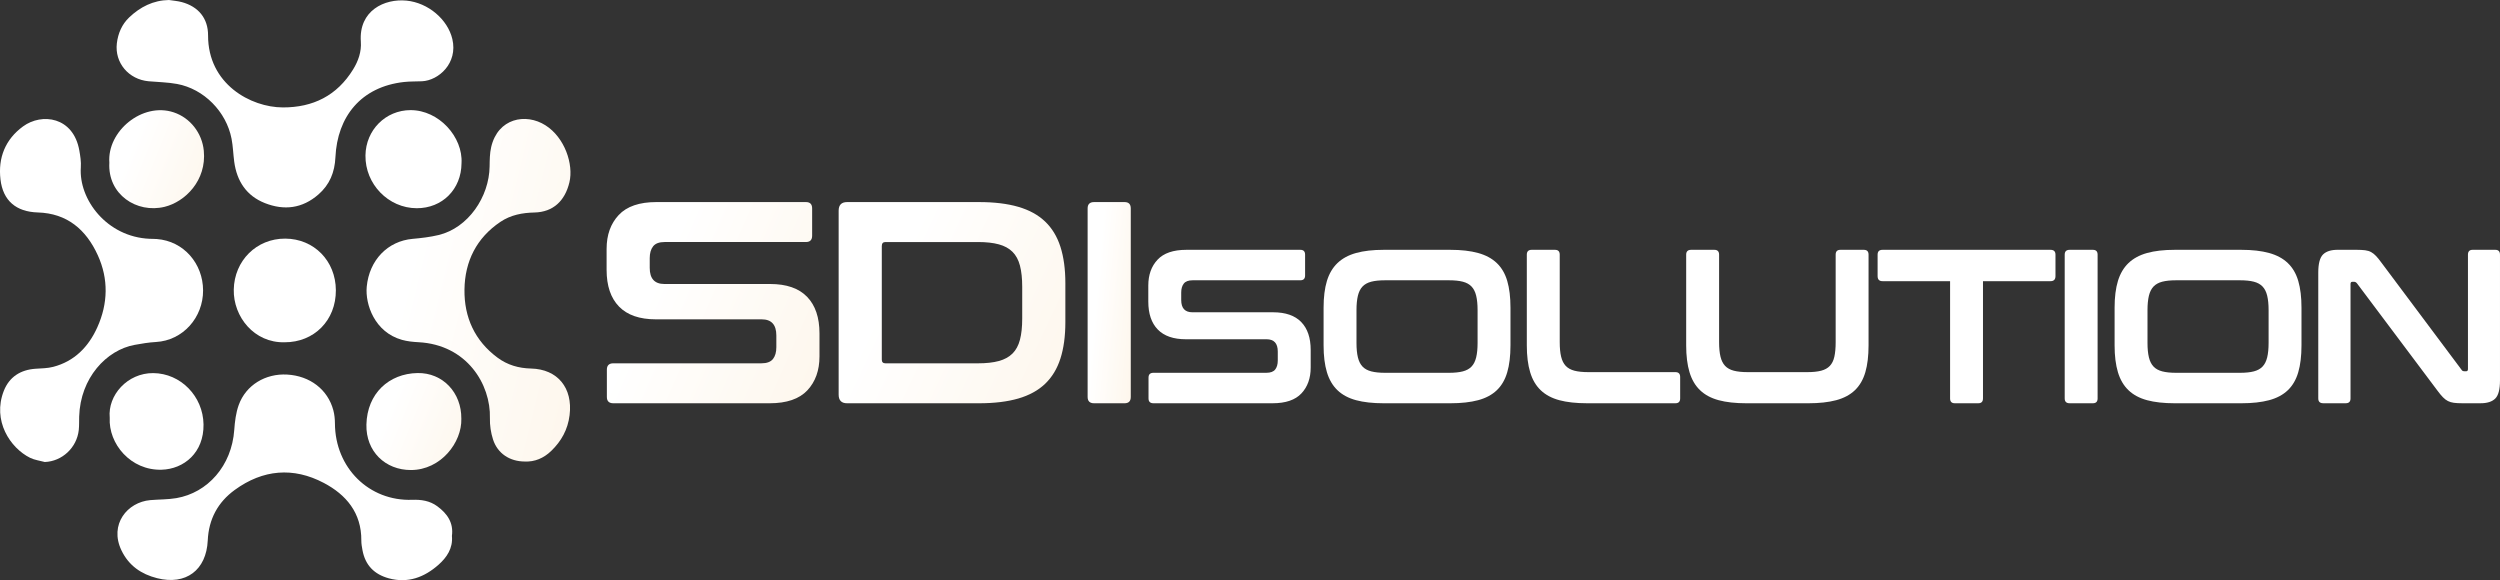 <svg width="237" height="55" viewBox="0 0 237 55" fill="none" xmlns="http://www.w3.org/2000/svg">
<rect x="0" y="0" width="237" height="55" fill="#333333" stroke="none"/>
<g clip-path="url(#clip0_109_681)">
<path d="M123.274 23.683C123.573 23.683 123.723 23.835 123.723 24.14V26.114C123.723 26.419 123.573 26.571 123.274 26.571H113.06C112.666 26.571 112.387 26.675 112.224 26.883C112.061 27.09 111.979 27.375 111.979 27.734V28.441C111.979 29.217 112.333 29.604 113.04 29.604H120.685C121.868 29.604 122.758 29.913 123.356 30.529C123.954 31.146 124.253 32.029 124.253 33.179V34.841C124.253 35.852 123.961 36.67 123.376 37.294C122.792 37.917 121.881 38.229 120.644 38.229H109.348C109.036 38.229 108.88 38.077 108.88 37.772V35.798C108.88 35.493 109.036 35.341 109.348 35.341H120.052C120.447 35.341 120.725 35.237 120.888 35.029C121.051 34.821 121.133 34.537 121.133 34.177V33.326C121.133 32.55 120.78 32.162 120.072 32.162H112.427C111.244 32.162 110.354 31.854 109.756 31.237C109.157 30.621 108.859 29.738 108.859 28.588V27.071C108.859 26.059 109.151 25.242 109.736 24.618C110.32 23.994 111.23 23.683 112.468 23.683H123.274Z" fill="white"/>
<path d="M137.485 23.683C138.517 23.683 139.398 23.783 140.125 23.984C140.852 24.185 141.443 24.503 141.899 24.94C142.354 25.376 142.684 25.941 142.887 26.633C143.091 27.326 143.193 28.171 143.193 29.169V32.743C143.193 33.741 143.092 34.589 142.887 35.288C142.684 35.988 142.354 36.556 141.899 36.992C141.443 37.429 140.852 37.744 140.125 37.939C139.398 38.133 138.518 38.23 137.485 38.23H131.184C130.151 38.23 129.275 38.133 128.554 37.939C127.834 37.744 127.246 37.429 126.791 36.992C126.336 36.556 126.003 35.989 125.792 35.288C125.582 34.589 125.476 33.74 125.476 32.743V29.169C125.476 28.171 125.581 27.326 125.792 26.633C126.003 25.941 126.336 25.376 126.791 24.94C127.247 24.503 127.834 24.185 128.554 23.984C129.275 23.783 130.151 23.683 131.184 23.683H137.485ZM128.595 32.515C128.595 33.055 128.639 33.509 128.728 33.876C128.817 34.243 128.963 34.535 129.166 34.749C129.37 34.964 129.645 35.116 129.992 35.206C130.338 35.296 130.777 35.342 131.307 35.342H137.362C137.892 35.342 138.331 35.297 138.677 35.206C139.024 35.116 139.298 34.964 139.503 34.749C139.707 34.535 139.853 34.244 139.942 33.876C140.03 33.509 140.075 33.056 140.075 32.515V29.398C140.075 28.858 140.03 28.403 139.942 28.036C139.853 27.669 139.707 27.379 139.503 27.163C139.299 26.949 139.024 26.796 138.677 26.706C138.33 26.616 137.892 26.571 137.362 26.571H131.307C130.777 26.571 130.338 26.616 129.992 26.706C129.645 26.796 129.371 26.949 129.166 27.163C128.963 27.378 128.817 27.669 128.728 28.036C128.64 28.403 128.595 28.857 128.595 29.398V32.515Z" fill="white"/>
<path d="M147.413 23.683C147.712 23.683 147.862 23.835 147.862 24.14V32.431C147.862 32.985 147.905 33.446 147.995 33.813C148.083 34.18 148.229 34.471 148.432 34.686C148.636 34.901 148.911 35.053 149.258 35.143C149.605 35.233 150.043 35.278 150.573 35.278H158.83C159.129 35.278 159.279 35.431 159.279 35.735V37.772C159.279 38.077 159.129 38.229 158.83 38.229H150.451C149.418 38.229 148.541 38.132 147.821 37.938C147.1 37.743 146.512 37.428 146.058 36.992C145.602 36.555 145.269 35.987 145.059 35.287C144.848 34.588 144.742 33.739 144.742 32.742V24.139C144.742 23.834 144.899 23.682 145.212 23.682H147.413V23.683Z" fill="white"/>
<path d="M162.522 23.683C162.82 23.683 162.97 23.835 162.97 24.14V32.431C162.97 32.985 163.014 33.446 163.103 33.813C163.191 34.18 163.337 34.471 163.541 34.686C163.744 34.901 164.02 35.053 164.367 35.143C164.713 35.233 165.152 35.278 165.681 35.278H171.329C171.858 35.278 172.297 35.234 172.644 35.143C172.99 35.053 173.266 34.901 173.47 34.686C173.674 34.471 173.817 34.181 173.898 33.813C173.98 33.446 174.021 32.985 174.021 32.431V24.14C174.021 23.835 174.17 23.683 174.469 23.683H176.691C176.99 23.683 177.139 23.835 177.139 24.14V32.743C177.139 33.741 177.037 34.589 176.834 35.288C176.63 35.988 176.3 36.556 175.845 36.992C175.39 37.429 174.798 37.744 174.071 37.939C173.344 38.133 172.464 38.23 171.431 38.23H165.559C164.526 38.23 163.649 38.133 162.929 37.939C162.209 37.744 161.62 37.429 161.166 36.992C160.71 36.556 160.377 35.989 160.167 35.288C159.956 34.589 159.85 33.74 159.85 32.743V24.14C159.85 23.835 160.007 23.683 160.32 23.683H162.522Z" fill="white"/>
<path d="M194.389 23.683C194.702 23.683 194.859 23.835 194.859 24.14V26.176C194.859 26.495 194.702 26.655 194.389 26.655H187.987V37.772C187.987 38.077 187.838 38.229 187.539 38.229H185.316C185.017 38.229 184.868 38.077 184.868 37.772V26.655H178.465C178.152 26.655 177.997 26.495 177.997 26.176V24.14C177.997 23.835 178.152 23.683 178.465 23.683H194.389Z" fill="white"/>
<path d="M198.405 23.683C198.704 23.683 198.853 23.835 198.853 24.14V37.772C198.853 38.077 198.704 38.229 198.405 38.229H196.203C195.89 38.229 195.734 38.077 195.734 37.772V24.14C195.734 23.835 195.89 23.683 196.203 23.683H198.405Z" fill="white"/>
<path d="M212.473 23.683C213.505 23.683 214.386 23.783 215.113 23.984C215.841 24.185 216.431 24.503 216.887 24.94C217.342 25.376 217.672 25.941 217.875 26.633C218.079 27.326 218.181 28.171 218.181 29.169V32.743C218.181 33.741 218.08 34.589 217.875 35.288C217.672 35.988 217.342 36.556 216.887 36.992C216.431 37.429 215.84 37.744 215.113 37.939C214.386 38.133 213.506 38.23 212.473 38.23H206.172C205.139 38.23 204.263 38.133 203.542 37.939C202.822 37.744 202.234 37.429 201.779 36.992C201.324 36.556 200.991 35.989 200.78 35.288C200.57 34.589 200.464 33.74 200.464 32.743V29.169C200.464 28.171 200.569 27.326 200.78 26.633C200.991 25.941 201.324 25.376 201.779 24.94C202.235 24.503 202.822 24.185 203.542 23.984C204.263 23.783 205.139 23.683 206.172 23.683H212.473ZM203.583 32.515C203.583 33.055 203.627 33.509 203.716 33.876C203.805 34.243 203.951 34.535 204.154 34.749C204.358 34.964 204.633 35.116 204.98 35.206C205.326 35.296 205.765 35.342 206.295 35.342H212.35C212.88 35.342 213.319 35.297 213.665 35.206C214.012 35.116 214.286 34.964 214.491 34.749C214.695 34.535 214.841 34.244 214.93 33.876C215.018 33.509 215.063 33.056 215.063 32.515V29.398C215.063 28.858 215.018 28.403 214.93 28.036C214.841 27.669 214.696 27.379 214.491 27.163C214.287 26.949 214.012 26.796 213.665 26.706C213.318 26.616 212.88 26.571 212.35 26.571H206.295C205.765 26.571 205.326 26.616 204.98 26.706C204.633 26.796 204.359 26.949 204.154 27.163C203.951 27.378 203.805 27.669 203.716 28.036C203.628 28.403 203.583 28.857 203.583 29.398V32.515Z" fill="white"/>
<path d="M223.4 23.682C223.726 23.682 223.998 23.697 224.216 23.724C224.433 23.752 224.624 23.811 224.787 23.901C224.95 23.991 225.106 24.115 225.256 24.275C225.405 24.434 225.575 24.645 225.766 24.908L233.35 35.049C233.404 35.146 233.492 35.194 233.615 35.194H233.798C233.907 35.194 233.962 35.125 233.962 34.987V24.14C233.962 23.835 234.111 23.682 234.41 23.682H236.551C236.85 23.682 236.999 23.835 236.999 24.14V36.068C236.999 36.913 236.85 37.484 236.551 37.782C236.252 38.079 235.789 38.228 235.164 38.228H233.411C233.098 38.228 232.837 38.215 232.626 38.186C232.415 38.158 232.228 38.103 232.066 38.02C231.902 37.937 231.742 37.816 231.587 37.656C231.43 37.497 231.25 37.278 231.047 37.001L223.441 26.86C223.36 26.763 223.271 26.715 223.177 26.715H222.993C222.884 26.715 222.83 26.785 222.83 26.923V37.77C222.83 38.075 222.68 38.227 222.381 38.227H220.241C219.928 38.227 219.772 38.075 219.772 37.77V25.842C219.772 24.997 219.922 24.425 220.22 24.128C220.519 23.83 220.982 23.681 221.607 23.681H223.401L223.4 23.682Z" fill="white"/>
<path d="M49.755 43.752C48.325 43.751 47.171 42.99 46.742 41.67C46.533 41.028 46.426 40.314 46.444 39.638C46.532 36.448 44.271 32.678 39.665 32.441C39.142 32.414 38.608 32.359 38.106 32.218C35.505 31.489 34.611 28.839 34.766 27.185C35.005 24.641 36.77 22.85 39.121 22.643C39.943 22.571 40.772 22.473 41.572 22.282C44.393 21.606 46.375 18.656 46.415 15.776C46.423 15.165 46.427 14.536 46.563 13.947C47.195 11.213 49.829 10.682 51.714 11.881C53.537 13.038 54.388 15.571 53.981 17.282C53.561 19.044 52.434 20.107 50.666 20.145C49.512 20.17 48.415 20.376 47.437 21.034C45.178 22.552 44.067 24.773 44.032 27.452C43.997 30.081 45.01 32.307 47.162 33.903C48.113 34.608 49.178 34.91 50.34 34.937C52.867 34.995 54.316 36.781 53.998 39.354C53.83 40.726 53.215 41.821 52.255 42.749C51.537 43.443 50.685 43.793 49.754 43.753L49.755 43.752Z" fill="url(#paint0_linear_109_681)"/>
<path d="M16.017 0C16.425 0.064 16.842 0.093 17.238 0.2C18.788 0.619 19.73 1.719 19.725 3.353C19.71 7.968 23.773 10.178 26.818 10.184C29.662 10.189 31.942 9.078 33.479 6.575C33.968 5.779 34.275 4.904 34.208 3.952C33.997 0.99 36.464 -0.144 38.534 0.059C40.589 0.26 42.442 1.832 42.883 3.707C43.421 5.996 41.578 7.631 40.004 7.704C39.44 7.73 38.87 7.711 38.309 7.772C34.208 8.225 31.977 11.073 31.799 14.897C31.731 16.338 31.255 17.502 30.189 18.433C28.661 19.769 26.934 19.973 25.112 19.254C23.373 18.568 22.452 17.184 22.203 15.323C22.107 14.601 22.089 13.865 21.951 13.151C21.453 10.578 19.325 8.427 16.783 7.959C15.898 7.796 14.987 7.785 14.087 7.704C12.191 7.531 10.856 5.945 11.078 4.098C11.192 3.156 11.564 2.3 12.244 1.653C13.295 0.654 14.527 0.027 16.017 0Z" fill="white"/>
<path d="M4.247 43.798C3.779 43.669 3.277 43.612 2.849 43.399C0.975 42.468 -0.748 39.885 0.361 37.054C0.882 35.726 1.953 35.054 3.363 34.958C3.925 34.92 4.503 34.919 5.043 34.778C7.053 34.254 8.394 32.883 9.23 31.02C10.239 28.775 10.299 26.454 9.272 24.199C8.159 21.753 6.348 20.221 3.582 20.141C1.541 20.081 0.282 19.037 0.045 17.012C-0.197 14.948 0.51 13.207 2.185 11.983C3.967 10.681 6.954 11.061 7.52 14.266C7.614 14.793 7.699 15.341 7.662 15.869C7.452 18.913 10.13 22.463 14.187 22.638C14.413 22.648 14.641 22.643 14.866 22.66C17.421 22.853 19.241 24.992 19.252 27.523C19.264 30.09 17.352 32.278 14.779 32.422C14.107 32.459 13.435 32.572 12.771 32.693C10.088 33.178 7.614 35.83 7.506 39.491C7.493 39.914 7.513 40.34 7.468 40.76C7.286 42.447 5.881 43.737 4.246 43.798L4.247 43.798Z" fill="white"/>
<path d="M42.842 50.81C42.953 51.982 42.341 52.857 41.574 53.536C40.238 54.72 38.679 55.321 36.86 54.825C35.49 54.451 34.628 53.595 34.363 52.157C34.308 51.856 34.251 51.548 34.254 51.243C34.275 48.603 32.804 46.891 30.695 45.78C27.806 44.258 24.925 44.501 22.254 46.446C20.657 47.608 19.788 49.207 19.695 51.232C19.564 54.054 17.619 55.5 14.898 54.813C13.397 54.434 12.21 53.63 11.512 52.172C10.337 49.717 12.073 47.6 14.247 47.411C15.072 47.34 15.91 47.361 16.723 47.222C19.676 46.715 21.969 44.168 22.208 40.752C22.264 39.957 22.365 39.132 22.632 38.391C23.314 36.505 25.166 35.393 27.221 35.509C29.382 35.631 31.076 36.927 31.599 38.891C31.707 39.294 31.75 39.725 31.752 40.143C31.772 44.357 34.992 47.527 39.084 47.382C39.937 47.352 40.744 47.471 41.452 47.991C42.398 48.685 43.011 49.558 42.842 50.81H42.842Z" fill="white"/>
<path d="M26.978 32.448C24.098 32.519 22.11 30.029 22.161 27.453C22.214 24.714 24.314 22.611 27.037 22.621C29.765 22.631 31.825 24.727 31.84 27.511C31.857 30.357 29.788 32.457 26.978 32.448Z" fill="white"/>
<path d="M43.752 15.478C43.733 17.94 41.932 19.747 39.505 19.739C36.819 19.731 34.608 17.452 34.646 14.731C34.68 12.318 36.564 10.444 38.916 10.44C41.615 10.435 43.901 12.992 43.752 15.478H43.752Z" fill="white"/>
<path d="M10.367 15.419C10.144 12.444 13.484 9.663 16.464 10.65C18.037 11.171 19.155 12.615 19.32 14.282C19.6 17.113 17.543 19.133 15.608 19.606C12.961 20.253 10.19 18.434 10.367 15.419Z" fill="url(#paint1_linear_109_681)"/>
<path d="M43.735 39.695C43.799 41.938 41.8 44.554 38.958 44.559C36.527 44.563 34.679 42.795 34.736 40.253C34.804 37.296 36.875 35.417 39.574 35.365C41.977 35.319 43.759 37.225 43.734 39.695H43.735Z" fill="url(#paint2_linear_109_681)"/>
<path d="M10.403 39.603C10.198 37.474 12.082 35.351 14.528 35.37C17.132 35.391 19.253 37.569 19.294 40.234C19.335 42.902 17.445 44.47 15.319 44.529C12.381 44.611 10.268 42.063 10.403 39.603Z" fill="white"/>
<path d="M76.403 19.157C76.795 19.157 76.991 19.358 76.991 19.757V22.345C76.991 22.745 76.795 22.944 76.403 22.944H63.011C62.493 22.944 62.129 23.081 61.915 23.353C61.701 23.626 61.594 23.998 61.594 24.47V25.397C61.594 26.414 62.057 26.923 62.984 26.923H73.009C74.56 26.923 75.727 27.328 76.511 28.136C77.295 28.945 77.687 30.102 77.687 31.609V33.789C77.687 35.116 77.303 36.187 76.538 37.004C75.771 37.822 74.577 38.23 72.956 38.23H58.147C57.737 38.23 57.531 38.031 57.531 37.631V35.042C57.531 34.643 57.736 34.442 58.147 34.442H72.18C72.697 34.442 73.062 34.306 73.277 34.033C73.491 33.761 73.597 33.389 73.597 32.916V31.799C73.597 30.782 73.133 30.273 72.208 30.273H62.183C60.632 30.273 59.465 29.869 58.681 29.06C57.897 28.252 57.506 27.094 57.506 25.587V23.597C57.506 22.272 57.889 21.2 58.655 20.382C59.421 19.564 60.616 19.156 62.237 19.156H76.405L76.403 19.157Z" fill="url(#paint3_linear_109_681)"/>
<path d="M92.816 19.157C94.26 19.157 95.498 19.307 96.532 19.607C97.565 19.907 98.412 20.37 99.071 20.997C99.73 21.623 100.216 22.423 100.528 23.394C100.839 24.366 100.996 25.515 100.996 26.841V30.546C100.996 31.873 100.839 33.021 100.528 33.993C100.216 34.965 99.73 35.764 99.071 36.391C98.412 37.017 97.565 37.48 96.532 37.78C95.498 38.08 94.26 38.23 92.816 38.23H80.306C79.772 38.23 79.504 37.958 79.504 37.413V19.975C79.504 19.43 79.772 19.157 80.306 19.157H92.816ZM83.594 34.089C83.594 34.325 83.71 34.443 83.942 34.443H92.71C93.494 34.443 94.154 34.371 94.688 34.225C95.222 34.08 95.654 33.844 95.984 33.517C96.314 33.19 96.549 32.754 96.692 32.209C96.835 31.663 96.906 30.992 96.906 30.193V27.196C96.906 26.397 96.835 25.724 96.692 25.18C96.549 24.634 96.314 24.199 95.984 23.872C95.654 23.545 95.222 23.309 94.688 23.164C94.154 23.018 93.494 22.945 92.71 22.945H83.942C83.71 22.945 83.594 23.073 83.594 23.327V34.089Z" fill="url(#paint4_linear_109_681)"/>
<path d="M106.609 19.157C107.001 19.157 107.197 19.358 107.197 19.757V37.631C107.197 38.031 107.001 38.23 106.609 38.23H103.722C103.312 38.23 103.107 38.031 103.107 37.631V19.757C103.107 19.358 103.311 19.157 103.722 19.157H106.609Z" fill="url(#paint5_linear_109_681)"/>
</g>
<defs>
<linearGradient id="paint0_linear_109_681" x1="39.155" y1="23.982" x2="264.822" y2="79.823" gradientUnits="userSpaceOnUse">
<stop stop-color="white"/>
<stop offset="1" stop-color="#F1981A"/>
</linearGradient>
<linearGradient id="paint1_linear_109_681" x1="12.405" y1="14.081" x2="108.258" y2="52.649" gradientUnits="userSpaceOnUse">
<stop stop-color="white"/>
<stop offset="1" stop-color="#F1981A"/>
</linearGradient>
<linearGradient id="paint2_linear_109_681" x1="36.786" y1="38.961" x2="132.45" y2="77.897" gradientUnits="userSpaceOnUse">
<stop stop-color="white"/>
<stop offset="1" stop-color="#F1981A"/>
</linearGradient>
<linearGradient id="paint3_linear_109_681" x1="62.105" y1="26.617" x2="271.583" y2="118.764" gradientUnits="userSpaceOnUse">
<stop stop-color="white"/>
<stop offset="1" stop-color="#F1981A"/>
</linearGradient>
<linearGradient id="paint4_linear_109_681" x1="84.402" y1="26.618" x2="302.731" y2="128.898" gradientUnits="userSpaceOnUse">
<stop stop-color="white"/>
<stop offset="1" stop-color="#F1981A"/>
</linearGradient>
<linearGradient id="paint5_linear_109_681" x1="104.039" y1="26.618" x2="154.315" y2="31.101" gradientUnits="userSpaceOnUse">
<stop stop-color="white"/>
<stop offset="1" stop-color="#F1981A"/>
</linearGradient>
<clipPath id="clip0_109_681">
<rect width="237" height="55" fill="white"/>
</clipPath>
</defs>
</svg>
